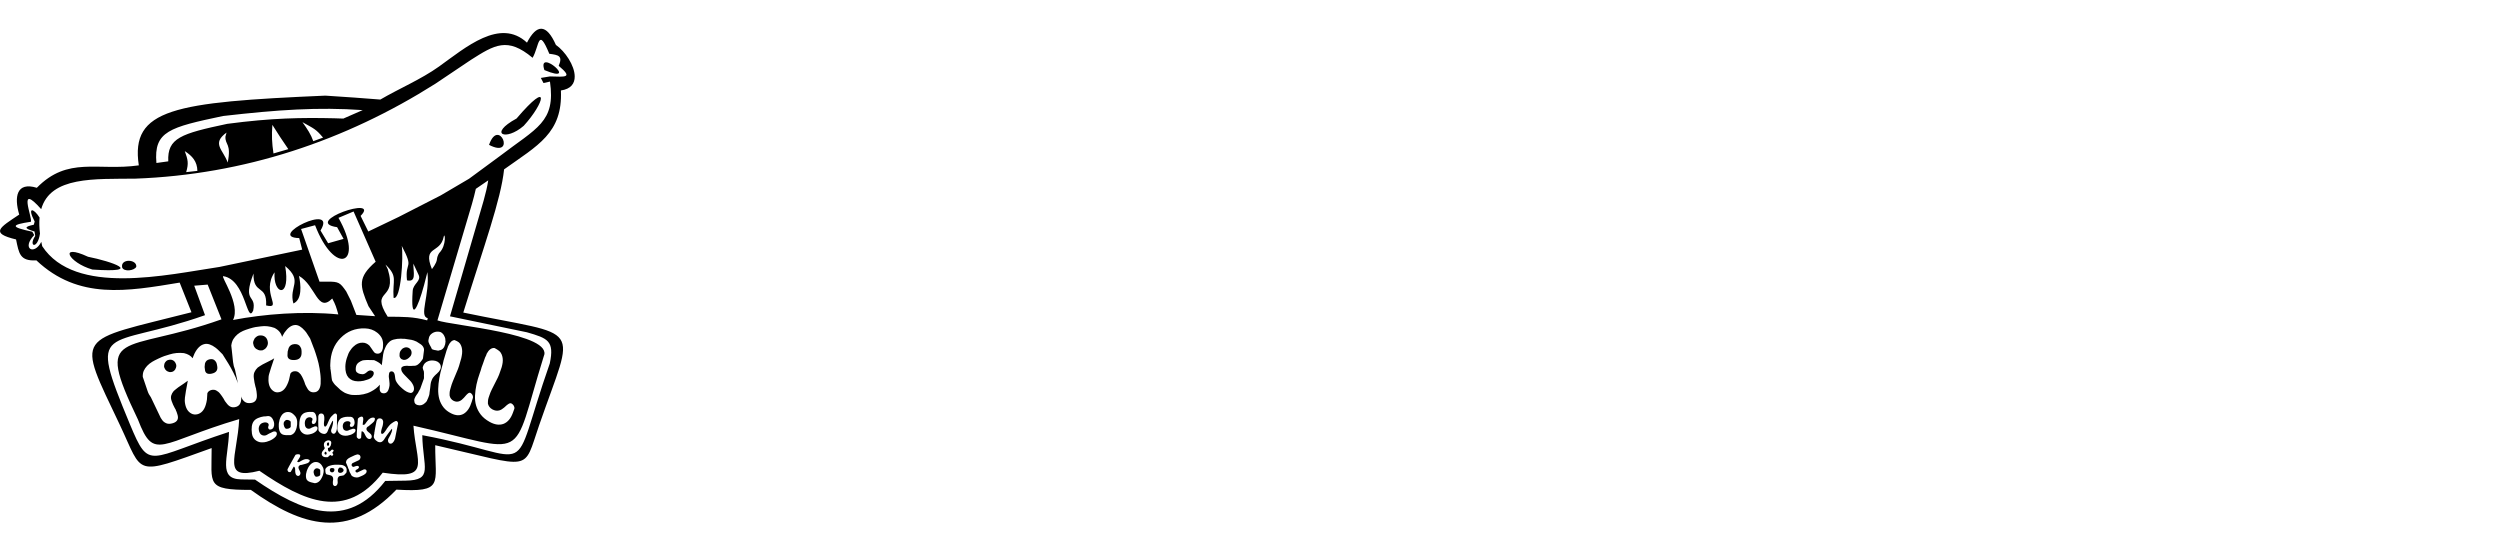 <svg width="174" height="38" viewBox="0 0 174 38" fill="none" xmlns="http://www.w3.org/2000/svg">
<path fill-rule="evenodd" clip-rule="evenodd" d="M6.126 17.87C4.044 16.902 4.75 18.275 6.433 18.761C10.129 19.009 7.74 18.191 6.126 17.87ZM8.501 18.614C8.369 17.982 9.535 18.03 9.486 18.565C9.364 18.841 8.624 18.939 8.501 18.614ZM2.755 15.142C2.329 14.467 1.868 14.38 2.413 15.418L2.353 15.641C1.683 15.784 1.658 15.893 2.402 16.113L2.451 16.424C1.948 17.175 2.619 17.384 2.783 16.259C2.731 15.84 2.724 15.47 2.755 15.142ZM38.885 4.582C39.906 5.437 39.357 5.347 38.278 5.319L37.642 5.423L37.827 5.78L38.278 5.678C38.686 8.501 37.355 8.899 34.791 10.862L32.65 12.438L30.673 13.601L27.739 15.103L25.632 16.113L25.098 15.026C26.547 13.559 20.986 15.456 23.463 15.812L23.913 16.626L22.838 16.93L22.307 16.043C23.536 14.031 18.496 16.518 20.826 16.57L21.032 17.374L15.275 18.579C11.61 19.124 5.225 20.622 2.937 17.133C2.912 17.028 2.891 16.93 2.874 16.832C2.399 17.793 1.466 17.325 2.381 16.361L2.249 16.127C0.698 15.802 0.75 15.645 2.151 15.435C2.263 15.131 1.19 12.665 2.867 14.558C3.52 12.256 6.594 12.469 9.413 12.434C16.983 12.158 24.029 9.8 30.306 5.825L32.762 4.176C34.428 3.118 35.315 2.555 37.069 4.023C37.548 3.191 37.439 1.832 38.232 3.743C38.882 3.827 39.182 3.89 38.885 4.582ZM33.96 27.972L33.971 27.825C33.984 27.749 34.012 27.651 34.058 27.529L34.135 27.315L34.229 27.109L34.645 26.285L34.736 26.075L34.819 25.841L34.889 25.639L34.917 25.558L34.956 25.398C35.008 25.174 35.008 24.968 34.956 24.783C34.935 24.695 34.893 24.608 34.833 24.521C34.805 24.486 34.77 24.447 34.729 24.416C34.687 24.378 34.641 24.35 34.596 24.322L34.557 24.301L34.505 24.269L34.414 24.22C34.205 24.206 34.026 24.336 33.876 24.615L33.838 24.727L33.761 24.888L33.607 25.328L33.523 25.555L33.453 25.796L33.394 25.963C33.195 26.512 33.087 27.029 33.062 27.518C33.048 27.773 33.073 28.014 33.139 28.234C33.206 28.458 33.314 28.667 33.464 28.859C33.614 29.052 33.82 29.219 34.075 29.362C34.432 29.562 34.749 29.603 35.029 29.506C35.329 29.394 35.553 29.132 35.7 28.723L35.801 28.444C35.812 28.363 35.794 28.294 35.752 28.227C35.71 28.164 35.661 28.115 35.602 28.084C35.535 28.045 35.452 28.066 35.35 28.143L35.277 28.196L35.088 28.367C34.97 28.468 34.858 28.538 34.742 28.566C34.592 28.608 34.435 28.58 34.275 28.496C34.103 28.402 34.002 28.269 33.96 28.098V27.972ZM18.702 29.558C18.702 29.572 18.702 29.586 18.698 29.593C18.698 29.6 18.698 29.61 18.698 29.61L18.684 29.656L18.667 29.705C18.663 29.726 18.663 29.743 18.663 29.757C18.667 29.778 18.67 29.799 18.677 29.817C18.684 29.831 18.698 29.852 18.712 29.866C18.74 29.897 18.775 29.904 18.82 29.897C18.925 29.883 18.998 29.831 19.041 29.736C19.079 29.652 19.093 29.561 19.079 29.457C19.072 29.401 19.058 29.341 19.037 29.289C18.957 29.069 18.831 28.957 18.653 28.957L18.482 28.978L18.44 28.982C18.422 28.982 18.405 28.982 18.391 28.982C18.377 28.982 18.363 28.985 18.349 28.985C18.223 29.003 18.097 29.038 17.965 29.093C17.832 29.149 17.731 29.223 17.664 29.314C17.524 29.499 17.483 29.785 17.535 30.183C17.542 30.239 17.556 30.292 17.573 30.337C17.626 30.48 17.713 30.592 17.832 30.669C17.912 30.721 17.996 30.756 18.09 30.777C18.181 30.791 18.282 30.795 18.394 30.781C18.443 30.777 18.499 30.763 18.555 30.749C18.614 30.732 18.674 30.707 18.74 30.683L18.789 30.665L18.838 30.641L18.887 30.616L18.943 30.585C19.044 30.529 19.124 30.463 19.187 30.389C19.25 30.312 19.278 30.236 19.267 30.159C19.253 30.058 19.184 30.016 19.061 30.03L19.027 30.037L19.002 30.054H18.985L18.936 30.078L18.855 30.12L18.775 30.155L18.723 30.183L18.681 30.204L18.653 30.218L18.59 30.26L18.52 30.292L18.482 30.302C18.475 30.306 18.464 30.309 18.447 30.312C18.335 30.327 18.233 30.299 18.146 30.225C18.076 30.145 18.031 30.047 18.014 29.925C18.006 29.886 18.006 29.855 18.006 29.823C18.006 29.792 18.014 29.757 18.02 29.729C18.052 29.603 18.118 29.513 18.22 29.457C18.255 29.443 18.282 29.429 18.31 29.422C18.338 29.415 18.37 29.404 18.408 29.401L18.454 29.397L18.496 29.401C18.583 29.408 18.646 29.443 18.681 29.495C18.691 29.516 18.702 29.537 18.702 29.558ZM15.491 24.66L15.883 25.286L15.9 25.314L16.075 25.614L16.242 25.932C16.351 26.138 16.448 26.362 16.536 26.61C16.546 26.641 16.557 26.669 16.564 26.697L16.358 25.736C16.288 25.569 16.242 25.387 16.221 25.198L16.131 24.353L16.11 24.175L16.096 24.056C16.117 23.885 16.166 23.731 16.239 23.606C16.396 23.354 16.623 23.162 16.913 23.033C17.014 22.987 17.161 22.935 17.353 22.875C17.542 22.82 17.685 22.778 17.779 22.764L18.15 22.715C18.461 22.669 18.779 22.708 19.1 22.82C19.39 22.966 19.564 23.176 19.634 23.448C19.655 23.41 19.676 23.372 19.694 23.33C19.736 23.249 19.774 23.186 19.805 23.141C20.04 22.806 20.284 22.631 20.543 22.62C20.756 22.61 20.979 22.746 21.217 23.019C21.252 23.061 21.287 23.099 21.314 23.137C21.343 23.179 21.37 23.221 21.395 23.263L21.584 23.56L21.846 24.245L21.86 24.273L21.971 24.598L22.076 24.936C22.146 25.157 22.198 25.394 22.244 25.656C22.275 25.848 22.293 25.974 22.296 26.033C22.303 26.086 22.307 26.128 22.31 26.177C22.314 26.222 22.314 26.267 22.317 26.306L22.321 26.344L22.317 26.718C22.314 26.749 22.31 26.781 22.303 26.812C22.3 26.844 22.296 26.861 22.296 26.868C22.251 27.064 22.167 27.193 22.052 27.253C22.02 27.273 21.985 27.284 21.954 27.291C21.919 27.301 21.88 27.305 21.835 27.305C21.622 27.315 21.454 27.193 21.332 26.931L21.248 26.767L21.182 26.571L21.105 26.386L21.025 26.219C20.965 26.096 20.895 26.005 20.819 25.946C20.738 25.866 20.637 25.834 20.511 25.838C20.378 25.845 20.277 25.897 20.211 26.005L20.116 26.435C20.099 26.502 20.078 26.561 20.057 26.613C20.036 26.669 20.015 26.715 19.991 26.764C19.833 27.113 19.613 27.294 19.334 27.305C19.24 27.312 19.149 27.291 19.065 27.242C18.824 27.095 18.695 26.837 18.684 26.463C18.681 26.292 18.695 26.142 18.737 26.012L18.873 25.572L19.086 24.933C19.079 24.94 19.072 24.944 19.065 24.951C18.992 25.003 18.862 25.073 18.677 25.163L18.282 25.363L18.094 25.478L17.937 25.583C17.839 25.674 17.765 25.778 17.713 25.894C17.685 25.956 17.664 26.023 17.661 26.093C17.654 26.163 17.657 26.239 17.668 26.323L17.713 26.62L17.776 26.9L17.821 27.057C17.821 27.057 17.825 27.067 17.825 27.081C17.825 27.092 17.828 27.099 17.828 27.113L17.835 27.155C17.835 27.162 17.842 27.183 17.849 27.211L17.874 27.434C17.912 27.801 17.779 28.007 17.465 28.049C17.283 28.073 17.14 28.045 17.039 27.969C16.92 27.881 16.836 27.762 16.787 27.612L16.777 27.588L16.787 27.658C16.787 27.693 16.787 27.724 16.787 27.752C16.787 27.784 16.787 27.805 16.787 27.808C16.773 28.011 16.703 28.157 16.588 28.241C16.557 28.262 16.525 28.283 16.487 28.3C16.452 28.314 16.41 28.325 16.365 28.335C16.138 28.388 15.942 28.3 15.771 28.066L15.655 27.916L15.554 27.735L15.443 27.567L15.331 27.417C15.247 27.305 15.156 27.232 15.065 27.186C14.967 27.127 14.852 27.113 14.723 27.141C14.583 27.176 14.485 27.249 14.433 27.364L14.402 27.818C14.391 27.888 14.38 27.948 14.367 28.004C14.353 28.059 14.339 28.112 14.325 28.164C14.216 28.545 14.01 28.772 13.713 28.838C13.616 28.859 13.514 28.856 13.423 28.828C13.14 28.73 12.962 28.496 12.889 28.133C12.854 27.962 12.851 27.808 12.871 27.672L12.941 27.207L13.071 26.498C13.001 26.55 12.906 26.62 12.784 26.704L12.414 26.952L12.236 27.092L12.092 27.214C12.009 27.312 11.949 27.417 11.918 27.525C11.9 27.588 11.893 27.647 11.9 27.714C11.907 27.773 11.921 27.839 11.946 27.913L12.044 28.161L12.159 28.391L12.232 28.517C12.232 28.521 12.236 28.531 12.239 28.541C12.243 28.549 12.246 28.555 12.246 28.57L12.26 28.604C12.264 28.608 12.274 28.622 12.285 28.65L12.347 28.838C12.452 29.149 12.347 29.355 12.037 29.453C11.851 29.509 11.705 29.513 11.586 29.464C11.45 29.411 11.341 29.324 11.268 29.205L11.184 29.079L10.503 27.654C10.402 27.518 10.321 27.368 10.269 27.207L10.024 26.484L9.972 26.33L9.937 26.233C9.93 26.079 9.951 25.936 10.004 25.81C10.122 25.558 10.318 25.349 10.594 25.181C10.688 25.125 10.831 25.048 11.017 24.961C11.202 24.877 11.341 24.814 11.436 24.783L11.806 24.668C12.117 24.57 12.449 24.538 12.802 24.577C13.078 24.64 13.28 24.758 13.406 24.933C13.42 24.895 13.434 24.86 13.448 24.821C13.483 24.734 13.511 24.664 13.535 24.612C13.727 24.227 13.958 24.007 14.23 23.948C14.454 23.892 14.716 23.983 15.013 24.206C15.058 24.238 15.1 24.273 15.135 24.308C15.17 24.336 15.205 24.374 15.24 24.409L15.491 24.66ZM24.203 32.489L24.224 32.552L24.245 32.608L24.259 32.636L24.27 32.657L24.294 32.709C24.294 32.726 24.294 32.737 24.298 32.737C24.298 32.744 24.301 32.754 24.305 32.768L24.329 32.838L24.361 32.901L24.392 32.953L24.427 33.02L24.445 33.062L24.459 33.086C24.493 33.121 24.525 33.149 24.56 33.166C24.623 33.205 24.706 33.226 24.804 33.233C24.829 33.233 24.85 33.233 24.867 33.23L24.937 33.219L24.986 33.205L25.059 33.173L25.133 33.142L25.182 33.121L25.272 33.079L25.339 33.041C25.367 33.027 25.398 32.999 25.437 32.967C25.52 32.887 25.538 32.803 25.496 32.719C25.482 32.691 25.451 32.678 25.395 32.667C25.349 32.667 25.318 32.67 25.3 32.681L24.867 32.887C24.85 32.891 24.829 32.891 24.801 32.873L24.769 32.849L24.748 32.824C24.724 32.779 24.738 32.74 24.79 32.702C24.797 32.695 24.804 32.688 24.818 32.684C24.829 32.678 24.832 32.67 24.843 32.67C24.85 32.667 24.857 32.66 24.864 32.66L24.902 32.636L24.933 32.608C24.983 32.569 24.993 32.524 24.972 32.478L24.968 32.468L24.954 32.454L24.941 32.44C24.892 32.416 24.836 32.416 24.769 32.44L24.686 32.468L24.63 32.489C24.616 32.492 24.605 32.492 24.602 32.492C24.595 32.492 24.588 32.492 24.574 32.492C24.556 32.485 24.539 32.478 24.525 32.468C24.511 32.457 24.5 32.444 24.49 32.426L24.476 32.398L24.472 32.37C24.472 32.356 24.472 32.346 24.472 32.342L24.476 32.318C24.49 32.276 24.514 32.244 24.546 32.23L24.958 32.038C24.976 32.028 24.997 32.014 25.014 32C25.042 31.968 25.063 31.937 25.073 31.905C25.094 31.857 25.098 31.808 25.084 31.766L25.066 31.724L25.045 31.692C25.038 31.685 25.031 31.678 25.021 31.668C25.01 31.664 24.997 31.654 24.983 31.651C24.944 31.63 24.909 31.626 24.874 31.626L24.776 31.654L24.689 31.685L24.375 31.832C24.329 31.853 24.291 31.874 24.259 31.898C24.228 31.919 24.2 31.94 24.176 31.968C24.116 32.028 24.085 32.098 24.078 32.174C24.074 32.181 24.078 32.188 24.085 32.202L24.092 32.23L24.12 32.286L24.203 32.489ZM24.399 29.446C24.399 29.457 24.396 29.464 24.392 29.474C24.389 29.478 24.389 29.485 24.389 29.488L24.375 29.52L24.357 29.555C24.35 29.572 24.35 29.586 24.35 29.593C24.35 29.61 24.35 29.628 24.357 29.642C24.361 29.656 24.368 29.67 24.375 29.68C24.392 29.701 24.417 29.712 24.451 29.712C24.528 29.712 24.588 29.684 24.626 29.614C24.665 29.558 24.682 29.488 24.682 29.418C24.682 29.376 24.678 29.331 24.668 29.286C24.633 29.118 24.549 29.027 24.417 29.01H24.291H24.259C24.245 29.006 24.235 29.006 24.224 29.006C24.217 29.006 24.203 29.006 24.193 29.006C24.102 29.006 24.001 29.02 23.9 29.048C23.795 29.076 23.714 29.118 23.655 29.184C23.536 29.306 23.477 29.513 23.477 29.806C23.477 29.848 23.48 29.886 23.487 29.925C23.512 30.033 23.564 30.124 23.645 30.194C23.697 30.239 23.756 30.271 23.823 30.295C23.889 30.316 23.962 30.327 24.046 30.327C24.085 30.327 24.123 30.323 24.169 30.32C24.214 30.309 24.259 30.302 24.308 30.288L24.347 30.278L24.385 30.267L24.424 30.253L24.469 30.236C24.546 30.201 24.612 30.159 24.665 30.113C24.717 30.061 24.745 30.009 24.745 29.953C24.745 29.879 24.7 29.841 24.609 29.841H24.581L24.567 29.845H24.553L24.514 29.855L24.451 29.879L24.385 29.897L24.347 29.914L24.315 29.925L24.294 29.939L24.242 29.96L24.186 29.977L24.158 29.981C24.155 29.981 24.144 29.984 24.134 29.984C24.05 29.984 23.98 29.953 23.921 29.897C23.879 29.834 23.854 29.757 23.854 29.663C23.854 29.635 23.854 29.607 23.861 29.59C23.865 29.565 23.872 29.541 23.879 29.52C23.913 29.429 23.973 29.369 24.057 29.341C24.081 29.328 24.106 29.324 24.127 29.32C24.148 29.317 24.172 29.317 24.2 29.317H24.235L24.266 29.324C24.329 29.338 24.371 29.366 24.392 29.411C24.396 29.418 24.399 29.432 24.399 29.446ZM22.583 31.811L22.607 31.818H22.639L22.708 31.822H22.785L22.81 31.818L22.824 31.811L22.974 31.671H22.981H22.991C23.002 31.671 23.012 31.671 23.016 31.678L23.058 31.713C23.061 31.717 23.075 31.72 23.089 31.72C23.155 31.72 23.191 31.689 23.191 31.63C23.191 31.616 23.187 31.605 23.183 31.598L23.145 31.542C23.142 31.539 23.138 31.535 23.138 31.525V31.504V31.49V31.486L23.218 31.392V31.381L23.222 31.368C23.222 31.36 23.222 31.354 23.218 31.35C23.218 31.343 23.215 31.34 23.211 31.336L23.191 31.312L23.176 31.305L23.163 31.301C23.159 31.298 23.145 31.294 23.128 31.294H23.103C23.093 31.298 23.086 31.301 23.079 31.308L22.953 31.43H22.942H22.936C22.887 31.43 22.855 31.406 22.841 31.354L22.834 31.319L22.827 31.287L22.82 31.242V31.221C22.82 31.189 22.838 31.168 22.876 31.165L22.907 31.154L22.932 31.148C22.942 31.14 22.949 31.133 22.953 31.123L22.956 31.113L22.96 31.105L22.97 31.088L22.991 31.057L23.016 31.018C23.023 31.004 23.026 30.99 23.026 30.983L23.033 30.948L23.047 30.896L23.054 30.851V30.826V30.784C23.054 30.767 23.047 30.756 23.044 30.749L23.026 30.718C23.019 30.707 23.012 30.7 23.005 30.693C22.963 30.662 22.918 30.648 22.866 30.648C22.827 30.648 22.785 30.655 22.743 30.672C22.614 30.725 22.544 30.816 22.544 30.938V30.983L22.548 31.025L22.572 31.119C22.586 31.13 22.59 31.133 22.59 31.14L22.597 31.154V31.175V31.196V31.21L22.59 31.228L22.576 31.245L22.513 31.329C22.429 31.413 22.39 31.504 22.39 31.595C22.398 31.706 22.457 31.783 22.583 31.811ZM22.544 29.516L22.548 29.418L22.558 29.324C22.558 29.314 22.562 29.306 22.562 29.296C22.565 29.282 22.565 29.271 22.565 29.265C22.569 29.254 22.569 29.247 22.569 29.24V29.226L22.572 29.188V29.128V29.066C22.572 29.058 22.569 29.044 22.569 29.031C22.569 29.017 22.569 29.01 22.565 29.003C22.565 28.971 22.555 28.933 22.537 28.891C22.502 28.814 22.439 28.779 22.352 28.779C22.293 28.779 22.247 28.797 22.212 28.835L22.195 28.863L22.174 28.901C22.17 28.912 22.163 28.926 22.163 28.936L22.153 28.982L22.149 29.404L22.153 29.474V29.516V29.561V29.596L22.156 29.638L22.153 29.677L22.163 29.722V29.883C22.163 29.893 22.163 29.904 22.163 29.914C22.163 29.921 22.167 29.928 22.167 29.932C22.167 29.96 22.181 29.991 22.216 30.03C22.247 30.068 22.279 30.096 22.317 30.12C22.363 30.152 22.404 30.169 22.443 30.18C22.488 30.194 22.523 30.204 22.555 30.204C22.607 30.204 22.652 30.194 22.687 30.166C22.729 30.138 22.761 30.103 22.778 30.068L22.806 30.009L22.834 29.942L22.859 29.876L22.963 29.642L23.023 29.52L23.082 29.404L23.128 29.32L23.135 29.306L23.145 29.296L23.148 29.293L23.156 29.289H23.163H23.169L23.176 29.317L23.183 29.348V29.366C23.183 29.443 23.169 29.534 23.135 29.649L23.121 29.701L23.093 29.792L23.051 29.918L23.047 29.932V29.946V29.967V30.002V30.016L23.061 30.058L23.075 30.093L23.093 30.124C23.11 30.141 23.128 30.159 23.148 30.169C23.166 30.18 23.194 30.19 23.225 30.19C23.295 30.19 23.355 30.134 23.404 30.023C23.407 30.019 23.411 30.012 23.411 29.998L23.421 29.97L23.431 29.928L23.449 29.841L23.456 28.905C23.456 28.88 23.445 28.852 23.418 28.821C23.393 28.79 23.365 28.776 23.337 28.776L23.327 28.782H23.32L23.288 28.793L23.26 28.807C23.239 28.821 23.218 28.835 23.204 28.849C23.194 28.863 23.18 28.873 23.163 28.891L23.075 28.975C23.026 29.02 22.981 29.086 22.932 29.181L22.915 29.212L22.855 29.345L22.824 29.415L22.799 29.474L22.785 29.509L22.764 29.551L22.736 29.6L22.705 29.645C22.674 29.677 22.649 29.694 22.631 29.694C22.614 29.694 22.6 29.687 22.59 29.673C22.583 29.666 22.576 29.656 22.569 29.645C22.565 29.642 22.562 29.631 22.558 29.624L22.551 29.565L22.544 29.516ZM21.308 33.278C21.322 33.345 21.349 33.394 21.388 33.432C21.426 33.474 21.479 33.509 21.538 33.53C21.573 33.544 21.608 33.554 21.646 33.568C21.688 33.582 21.73 33.593 21.776 33.6L21.912 33.631C22.017 33.624 22.111 33.589 22.195 33.519C22.237 33.484 22.272 33.446 22.303 33.401C22.314 33.387 22.321 33.376 22.328 33.369C22.335 33.359 22.342 33.345 22.349 33.331L22.39 33.261C22.408 33.233 22.419 33.205 22.422 33.194L22.453 33.125L22.481 33.051L22.495 32.985L22.513 32.915C22.516 32.891 22.523 32.873 22.523 32.849C22.534 32.768 22.53 32.695 22.513 32.629C22.509 32.608 22.502 32.587 22.495 32.569C22.488 32.555 22.481 32.541 22.474 32.527L22.436 32.457C22.422 32.429 22.404 32.405 22.387 32.377C22.342 32.311 22.296 32.269 22.261 32.248C22.251 32.237 22.237 32.227 22.219 32.22C22.209 32.213 22.198 32.209 22.184 32.199C22.153 32.185 22.125 32.174 22.094 32.167C21.961 32.139 21.839 32.16 21.727 32.234C21.678 32.262 21.633 32.304 21.587 32.353C21.545 32.401 21.503 32.457 21.465 32.524C21.451 32.545 21.44 32.566 21.437 32.576C21.433 32.587 21.426 32.594 21.423 32.608L21.381 32.699C21.367 32.726 21.357 32.758 21.349 32.786L21.339 32.828L21.329 32.87L21.322 32.905L21.314 32.925L21.308 32.953L21.301 33.006L21.294 33.037C21.29 33.145 21.294 33.222 21.308 33.278ZM21.751 29.198C21.751 29.209 21.748 29.223 21.744 29.226C21.744 29.237 21.741 29.24 21.741 29.244L21.727 29.282L21.709 29.32C21.702 29.341 21.702 29.359 21.702 29.369C21.702 29.387 21.706 29.404 21.709 29.422C21.713 29.439 21.716 29.457 21.727 29.471C21.744 29.499 21.769 29.513 21.804 29.513C21.88 29.513 21.94 29.471 21.978 29.397C22.017 29.328 22.031 29.251 22.031 29.156C22.031 29.107 22.027 29.058 22.017 29.003C21.982 28.803 21.898 28.692 21.769 28.671H21.643H21.611C21.598 28.671 21.587 28.667 21.577 28.667C21.566 28.667 21.556 28.667 21.545 28.667C21.451 28.667 21.357 28.685 21.252 28.716C21.147 28.751 21.067 28.807 21.007 28.877C20.888 29.024 20.829 29.271 20.829 29.624C20.829 29.673 20.832 29.722 20.84 29.764C20.864 29.897 20.916 30.002 20.997 30.085C21.049 30.138 21.112 30.18 21.175 30.208C21.241 30.236 21.314 30.25 21.398 30.25C21.437 30.25 21.475 30.246 21.521 30.236C21.566 30.229 21.611 30.215 21.66 30.201L21.702 30.19L21.741 30.176L21.779 30.159L21.821 30.141C21.901 30.099 21.964 30.054 22.02 29.995C22.076 29.935 22.101 29.872 22.101 29.806C22.101 29.715 22.055 29.673 21.964 29.673H21.936L21.922 29.677H21.908L21.87 29.691L21.811 29.719L21.744 29.743L21.706 29.761L21.674 29.775L21.653 29.789L21.601 29.817L21.545 29.834L21.517 29.841C21.514 29.841 21.503 29.841 21.489 29.841C21.405 29.841 21.335 29.806 21.28 29.733C21.234 29.663 21.213 29.569 21.213 29.457C21.213 29.425 21.213 29.394 21.22 29.366C21.224 29.338 21.227 29.314 21.238 29.286C21.273 29.177 21.332 29.107 21.416 29.069C21.44 29.058 21.465 29.052 21.486 29.048C21.507 29.041 21.531 29.041 21.559 29.041H21.594L21.625 29.052C21.688 29.069 21.73 29.101 21.751 29.153C21.748 29.16 21.751 29.181 21.751 29.198ZM20.071 30.285H20.225C20.337 30.253 20.427 30.194 20.501 30.096C20.536 30.047 20.564 29.998 20.584 29.942C20.595 29.925 20.599 29.911 20.602 29.9C20.609 29.89 20.613 29.876 20.616 29.858L20.644 29.768C20.654 29.733 20.658 29.705 20.658 29.691L20.672 29.603L20.682 29.516V29.443V29.362C20.682 29.341 20.679 29.317 20.679 29.293C20.668 29.205 20.644 29.125 20.609 29.058C20.599 29.038 20.584 29.017 20.574 29.003C20.567 28.989 20.553 28.975 20.543 28.961L20.48 28.891C20.459 28.863 20.434 28.842 20.406 28.821C20.34 28.762 20.284 28.727 20.239 28.713C20.225 28.702 20.207 28.699 20.186 28.692C20.176 28.688 20.162 28.685 20.144 28.685C20.106 28.674 20.075 28.674 20.04 28.674C19.893 28.674 19.767 28.727 19.662 28.831C19.62 28.88 19.578 28.936 19.547 28.996C19.512 29.058 19.484 29.132 19.46 29.209C19.453 29.24 19.446 29.258 19.446 29.271C19.442 29.286 19.439 29.299 19.439 29.314L19.414 29.425C19.407 29.457 19.404 29.492 19.404 29.527V29.576V29.621V29.659V29.687V29.715L19.411 29.771V29.809C19.432 29.918 19.453 30.002 19.484 30.061C19.516 30.12 19.558 30.173 19.61 30.208C19.662 30.243 19.725 30.267 19.799 30.274C19.837 30.285 19.879 30.285 19.924 30.288C19.97 30.281 20.019 30.285 20.071 30.285ZM20.773 32.534L20.78 32.59L20.808 32.667L20.826 32.695L20.832 32.712L20.843 32.73L20.888 32.831C20.92 32.904 20.916 32.974 20.885 33.037C20.86 33.079 20.832 33.104 20.798 33.118C20.759 33.132 20.721 33.128 20.679 33.107C20.658 33.097 20.64 33.086 20.63 33.072C20.616 33.058 20.605 33.044 20.595 33.027L20.574 32.971L20.56 32.911L20.549 32.849L20.546 32.786L20.543 32.66C20.543 32.618 20.532 32.583 20.518 32.552C20.511 32.524 20.49 32.496 20.462 32.482H20.445C20.441 32.482 20.434 32.482 20.431 32.496L20.242 32.831C20.239 32.842 20.228 32.849 20.211 32.856L20.165 32.859L20.123 32.856L20.075 32.842L20.071 32.838L20.05 32.81C20.026 32.775 20.008 32.744 20.008 32.709C20.008 32.705 20.008 32.695 20.008 32.688C20.008 32.681 20.008 32.67 20.012 32.663L20.036 32.611L20.071 32.548L20.109 32.471L20.549 31.685C20.57 31.647 20.616 31.626 20.689 31.616C20.7 31.616 20.717 31.612 20.738 31.616C20.749 31.616 20.763 31.616 20.777 31.616C20.791 31.616 20.805 31.616 20.815 31.619C20.826 31.623 20.836 31.63 20.843 31.63C20.892 31.657 20.906 31.699 20.892 31.752L20.878 31.797L20.85 31.853L20.801 31.933L20.731 32.042L20.686 32.122V32.133L20.7 32.143L20.71 32.147L20.752 32.164C20.763 32.167 20.77 32.167 20.78 32.167L20.808 32.157L20.843 32.147L20.941 32.087L21.046 32.031C21.081 32.014 21.119 31.996 21.157 31.982C21.196 31.968 21.234 31.961 21.273 31.954C21.36 31.94 21.433 31.954 21.503 31.993C21.559 32.021 21.573 32.059 21.545 32.105C21.503 32.181 21.437 32.23 21.346 32.255L21.276 32.279L21.171 32.307L20.993 32.356C20.899 32.356 20.836 32.388 20.801 32.447C20.777 32.464 20.77 32.499 20.773 32.534ZM23.491 33.401L23.498 33.456L23.501 33.512L23.505 33.544V33.586C23.505 33.614 23.501 33.638 23.491 33.67C23.456 33.778 23.396 33.83 23.313 33.83C23.281 33.83 23.257 33.823 23.236 33.802C23.215 33.785 23.201 33.767 23.187 33.746L23.173 33.694L23.169 33.659L23.166 33.579V33.551C23.166 33.537 23.169 33.526 23.169 33.519L23.176 33.464C23.183 33.401 23.191 33.362 23.191 33.345C23.191 33.264 23.169 33.201 23.128 33.16C23.103 33.132 23.072 33.111 23.037 33.097L23.009 33.086L22.977 33.079C22.967 33.079 22.963 33.079 22.956 33.076C22.949 33.072 22.942 33.069 22.939 33.065L22.831 33.041C22.785 33.03 22.747 33.02 22.719 33.009C22.698 32.995 22.68 32.967 22.666 32.919L22.656 32.873L22.649 32.828L22.645 32.786L22.642 32.684L22.645 32.667V32.653C22.663 32.611 22.687 32.576 22.719 32.548L22.771 32.503L22.827 32.464C22.848 32.454 22.866 32.447 22.887 32.436C22.907 32.429 22.928 32.419 22.956 32.412C23.012 32.391 23.061 32.377 23.096 32.374L23.173 32.36L23.239 32.353L23.302 32.346H23.365H23.536C23.564 32.346 23.603 32.346 23.641 32.349C23.68 32.353 23.725 32.356 23.777 32.36C23.833 32.367 23.889 32.384 23.945 32.416C24.032 32.457 24.092 32.524 24.116 32.615C24.123 32.632 24.123 32.65 24.127 32.67C24.13 32.691 24.13 32.712 24.13 32.733C24.13 32.768 24.127 32.81 24.12 32.856C24.116 32.88 24.102 32.911 24.071 32.94L24.036 32.971L23.997 33.009L23.962 33.058C23.948 33.072 23.934 33.076 23.917 33.083L23.865 33.097L23.816 33.107L23.721 33.121L23.672 33.128C23.662 33.132 23.655 33.132 23.651 33.132C23.648 33.132 23.645 33.135 23.634 33.139C23.585 33.153 23.55 33.191 23.522 33.25L23.505 33.306L23.498 33.373V33.401H23.491ZM25.506 29.837C25.513 29.764 25.562 29.705 25.657 29.663L25.81 29.534L25.905 29.457L25.964 29.401C26.044 29.338 26.086 29.258 26.093 29.163C26.097 29.104 26.065 29.069 25.999 29.066C25.908 29.058 25.828 29.079 25.747 29.132C25.713 29.153 25.678 29.177 25.646 29.209C25.615 29.24 25.587 29.275 25.562 29.306L25.482 29.411L25.412 29.509L25.384 29.537L25.356 29.558C25.349 29.561 25.339 29.565 25.328 29.565L25.279 29.569H25.265L25.248 29.565L25.244 29.551L25.252 29.453L25.269 29.317L25.283 29.216V29.149L25.276 29.097C25.265 29.031 25.23 28.999 25.171 28.996C25.161 28.996 25.147 28.996 25.136 28.999C25.122 28.999 25.108 29.003 25.094 29.01C25.08 29.017 25.066 29.017 25.059 29.027C25.038 29.034 25.021 29.044 25.01 29.048C24.944 29.09 24.909 29.132 24.906 29.181L24.832 30.155V30.25L24.829 30.327V30.389C24.829 30.4 24.832 30.41 24.832 30.417C24.836 30.428 24.839 30.438 24.843 30.442C24.86 30.473 24.892 30.501 24.93 30.526L24.965 30.547H24.968L25.024 30.54L25.07 30.526L25.112 30.498C25.126 30.487 25.133 30.477 25.133 30.466L25.164 30.044C25.164 30.03 25.168 30.023 25.175 30.023L25.192 30.019C25.227 30.023 25.258 30.037 25.283 30.065C25.314 30.089 25.339 30.12 25.356 30.159L25.419 30.285L25.451 30.348L25.489 30.41L25.531 30.463L25.58 30.508C25.601 30.522 25.615 30.536 25.636 30.54C25.653 30.547 25.678 30.55 25.698 30.554C25.751 30.557 25.793 30.547 25.824 30.512C25.852 30.484 25.87 30.449 25.873 30.396C25.877 30.32 25.849 30.25 25.782 30.19L25.692 30.11L25.671 30.096L25.653 30.082L25.625 30.058L25.559 29.991L25.527 29.946C25.51 29.911 25.503 29.876 25.506 29.837ZM27.291 29.925V29.89L27.285 29.855L27.281 29.848H27.27L27.264 29.855L27.26 29.858L27.25 29.869L27.239 29.886L27.169 29.974L27.078 30.093L26.981 30.222L26.813 30.463L26.767 30.536L26.719 30.61L26.673 30.665C26.642 30.704 26.6 30.732 26.551 30.76C26.506 30.781 26.45 30.788 26.39 30.774C26.359 30.77 26.317 30.756 26.271 30.732C26.23 30.707 26.188 30.676 26.142 30.634C26.107 30.599 26.076 30.561 26.051 30.515C26.023 30.463 26.009 30.421 26.017 30.389C26.017 30.386 26.017 30.382 26.017 30.372C26.017 30.358 26.017 30.348 26.02 30.337L26.055 30.155V30.099L26.069 30.054L26.072 30.009L26.079 29.97L26.09 29.914L26.097 29.872L26.111 29.789L26.205 29.314L26.223 29.265C26.226 29.251 26.236 29.237 26.244 29.223L26.275 29.184L26.299 29.156C26.345 29.121 26.401 29.107 26.471 29.121C26.568 29.135 26.628 29.191 26.656 29.286C26.67 29.334 26.673 29.376 26.666 29.415C26.666 29.425 26.666 29.436 26.663 29.45C26.663 29.464 26.659 29.478 26.659 29.488L26.649 29.555L26.635 29.624L26.621 29.67V29.68C26.617 29.691 26.614 29.705 26.61 29.708C26.61 29.719 26.607 29.733 26.6 29.743C26.596 29.754 26.593 29.761 26.589 29.771L26.558 29.876L26.534 29.988L26.526 30.04L26.523 30.107C26.526 30.117 26.526 30.127 26.53 30.131C26.534 30.145 26.54 30.159 26.544 30.173C26.551 30.187 26.568 30.201 26.586 30.201C26.61 30.204 26.638 30.19 26.684 30.159L26.729 30.117L26.767 30.065L26.806 30.019L26.83 29.981L26.872 29.925L26.921 29.841L27.019 29.708L27.047 29.673C27.117 29.579 27.187 29.513 27.25 29.471L27.368 29.39C27.389 29.376 27.41 29.362 27.424 29.359C27.442 29.348 27.466 29.334 27.498 29.32L27.536 29.306L27.571 29.303H27.578L27.592 29.299C27.623 29.306 27.651 29.328 27.676 29.369C27.7 29.408 27.707 29.446 27.704 29.474L27.494 30.529L27.456 30.627L27.435 30.672L27.417 30.704C27.41 30.714 27.407 30.721 27.403 30.725C27.326 30.843 27.246 30.892 27.166 30.878C27.131 30.875 27.103 30.861 27.082 30.843C27.064 30.823 27.044 30.805 27.029 30.777L27.015 30.739L27.009 30.7L27.002 30.651L27.005 30.631L27.012 30.596L27.015 30.575L27.019 30.557L27.026 30.543L27.099 30.41L27.152 30.312L27.18 30.257C27.239 30.134 27.274 30.033 27.291 29.949V29.925ZM26.25 23.151C26.013 22.963 25.727 22.865 25.398 22.855C24.724 22.837 24.158 23.061 23.701 23.529C23.243 23.99 23.005 24.594 22.988 25.342L22.984 25.492L22.995 25.548V25.583V25.66L23.012 25.747L23.044 25.995L23.072 26.243L23.096 26.404L23.11 26.474L23.145 26.543L23.222 26.662L23.316 26.781L23.707 27.148L23.851 27.249L24.004 27.343C24.06 27.364 24.116 27.385 24.176 27.41C24.238 27.427 24.287 27.445 24.333 27.455C24.41 27.476 24.465 27.486 24.507 27.486L24.717 27.494C24.916 27.497 25.108 27.483 25.293 27.441C25.479 27.403 25.657 27.343 25.828 27.249C26.083 27.12 26.285 26.956 26.436 26.774L26.425 27.092C26.443 27.256 26.512 27.35 26.638 27.368C26.844 27.403 26.984 27.301 27.054 27.074L27.082 26.977L27.103 26.872L27.11 26.826C27.11 26.805 27.11 26.784 27.11 26.77C27.11 26.756 27.113 26.742 27.113 26.725C27.113 26.704 27.113 26.683 27.11 26.659L27.089 26.442L27.061 26.229L27.064 26.124L27.078 26.005C27.082 25.974 27.089 25.95 27.099 25.932C27.11 25.911 27.124 25.897 27.145 25.88C27.183 25.852 27.232 25.841 27.281 25.848C27.396 25.866 27.463 25.967 27.484 26.145L27.512 26.358C27.522 26.425 27.54 26.48 27.564 26.526C27.641 26.68 27.78 26.851 27.99 27.032C28.091 27.127 28.193 27.197 28.284 27.249C28.378 27.298 28.465 27.333 28.552 27.347C28.619 27.357 28.678 27.336 28.724 27.294C28.773 27.249 28.801 27.186 28.811 27.113C28.828 26.984 28.79 26.84 28.692 26.687C28.647 26.613 28.598 26.547 28.542 26.494L28.151 26.093C28.081 26.023 28.021 25.946 27.976 25.869C27.934 25.789 27.917 25.712 27.927 25.635C27.934 25.565 28.001 25.513 28.119 25.478L28.266 25.46H28.374L28.458 25.471H28.598L28.741 25.46H28.825C29.003 25.464 29.181 25.338 29.352 25.087L29.377 25.059L29.429 24.968L29.44 24.933L29.51 24.381C29.517 24.315 29.51 24.255 29.482 24.203C29.447 24.112 29.377 24.025 29.272 23.955C29.241 23.93 29.15 23.871 28.996 23.777L28.797 23.696L28.643 23.654L28.165 23.581H28.049C27.955 23.567 27.85 23.567 27.742 23.581C27.728 23.581 27.707 23.581 27.683 23.581C27.655 23.581 27.627 23.585 27.595 23.595L27.452 23.623C27.215 23.665 27.023 23.812 26.876 24.067C26.844 24.122 26.82 24.178 26.799 24.234L26.722 24.43L26.67 24.65L26.645 24.846L26.572 25.422C26.554 25.405 26.544 25.38 26.526 25.366C26.415 25.254 26.254 25.157 26.037 25.066L25.552 25.055L25.391 25.066L25.252 25.08C25.213 25.09 25.161 25.111 25.094 25.146C24.979 25.206 24.895 25.275 24.843 25.356C24.79 25.436 24.762 25.544 24.759 25.684C24.755 25.796 24.787 25.873 24.846 25.922C24.916 25.977 24.989 26.012 25.063 26.026L25.227 26.047C25.283 26.051 25.342 26.03 25.405 25.998L25.513 25.918L25.573 25.866L25.643 25.82C25.685 25.796 25.733 25.782 25.789 25.782L25.859 25.796L25.933 25.824C25.985 25.859 26.013 25.904 26.013 25.967C26.013 26.009 26.009 26.044 25.995 26.082C25.985 26.11 25.968 26.145 25.947 26.173C25.898 26.25 25.842 26.299 25.779 26.33L25.671 26.386L25.555 26.428L25.307 26.502L25.073 26.536L24.906 26.54C24.762 26.54 24.637 26.512 24.528 26.47C24.424 26.425 24.329 26.358 24.249 26.271C24.099 26.096 24.029 25.841 24.036 25.509C24.039 25.415 24.046 25.321 24.064 25.223C24.081 25.132 24.102 25.034 24.134 24.936C24.21 24.689 24.287 24.51 24.371 24.402L24.472 24.259L24.553 24.168L24.609 24.116C24.801 23.93 25.014 23.843 25.241 23.85C25.339 23.854 25.426 23.867 25.499 23.906C25.573 23.937 25.643 23.99 25.706 24.049L25.744 24.098L25.772 24.137L25.796 24.172L25.842 24.234L25.961 24.409C26.017 24.489 26.062 24.545 26.093 24.563C26.142 24.598 26.205 24.615 26.279 24.615C26.411 24.619 26.516 24.559 26.589 24.423L26.617 24.336C26.628 24.308 26.635 24.29 26.638 24.269C26.645 24.255 26.649 24.238 26.649 24.224L26.663 23.979C26.663 23.895 26.656 23.808 26.638 23.728C26.621 23.644 26.593 23.567 26.551 23.494C26.474 23.361 26.376 23.249 26.25 23.151ZM29.793 25.139C29.95 25.076 30.125 25.073 30.317 25.118C30.411 25.143 30.491 25.188 30.565 25.258C30.68 25.38 30.711 25.52 30.659 25.674L30.603 25.785L30.53 25.883L30.467 25.943L30.446 25.967L30.404 26.009L30.358 26.047C30.191 26.201 30.09 26.334 30.055 26.439L29.999 26.589L29.971 26.732L29.939 27.022L29.897 27.319L29.887 27.424C29.887 27.441 29.88 27.473 29.866 27.515L29.81 27.672L29.772 27.762L29.73 27.853L29.712 27.902L29.66 27.972L29.59 28.042C29.436 28.192 29.272 28.241 29.084 28.196C28.965 28.168 28.888 28.108 28.853 28.014C28.825 27.916 28.822 27.829 28.849 27.752L28.86 27.724L28.916 27.602L28.979 27.504L29.045 27.41C29.08 27.375 29.108 27.333 29.122 27.284L29.209 27.127L29.241 27.078L29.503 26.351L29.51 26.247L29.506 26.131L29.51 26.009L29.506 25.918L29.503 25.873L29.492 25.824L29.45 25.723L29.426 25.628C29.422 25.6 29.422 25.583 29.422 25.569C29.422 25.558 29.426 25.541 29.436 25.523C29.489 25.335 29.611 25.209 29.793 25.139ZM31.291 27.424L31.298 27.277C31.309 27.2 31.333 27.099 31.372 26.973L31.438 26.753L31.518 26.54L31.875 25.684L31.951 25.464L32.021 25.219L32.081 25.013L32.105 24.93L32.137 24.769C32.182 24.538 32.178 24.336 32.13 24.161C32.109 24.081 32.07 23.997 32.018 23.916C31.993 23.885 31.962 23.85 31.924 23.819C31.885 23.791 31.843 23.763 31.805 23.745L31.77 23.728L31.721 23.707L31.64 23.669C31.455 23.679 31.302 23.829 31.176 24.119L31.141 24.234L31.078 24.402L30.945 24.849L30.875 25.083L30.82 25.328L30.771 25.502C30.603 26.065 30.512 26.589 30.498 27.071C30.491 27.326 30.516 27.556 30.575 27.773C30.634 27.983 30.732 28.178 30.869 28.353C31.005 28.524 31.186 28.667 31.413 28.776C31.731 28.933 32.011 28.94 32.252 28.811C32.514 28.664 32.706 28.381 32.832 27.965L32.919 27.675C32.926 27.595 32.909 27.525 32.87 27.469C32.832 27.41 32.786 27.368 32.737 27.343C32.678 27.315 32.605 27.347 32.517 27.431L32.454 27.494L32.29 27.682C32.189 27.797 32.088 27.874 31.99 27.916C31.857 27.976 31.721 27.969 31.578 27.902C31.427 27.825 31.333 27.71 31.295 27.542L31.291 27.424ZM30.062 18.729C30.062 18.729 30.387 18.331 30.411 18.051C30.439 17.768 30.582 17.597 30.582 17.597C31.103 17.059 30.963 16.088 30.879 16.49C30.631 17.688 29.391 17.066 30.062 18.729ZM29.828 23.627L29.869 23.448C29.901 23.382 29.925 23.337 29.943 23.319C30.044 23.207 30.159 23.137 30.292 23.102C30.425 23.071 30.551 23.075 30.669 23.116L30.746 23.162L30.837 23.246L30.9 23.34L30.952 23.448C30.963 23.473 30.973 23.497 30.98 23.525C30.984 23.543 30.984 23.56 30.991 23.574C30.998 23.623 31.001 23.665 31.001 23.696C31.012 23.749 31.012 23.798 31.001 23.829L30.984 23.958C30.921 24.217 30.785 24.357 30.575 24.385C30.526 24.409 30.477 24.413 30.439 24.398L30.31 24.371C30.282 24.371 30.236 24.364 30.173 24.343L30.062 24.301L29.992 24.151L29.897 23.983L29.855 23.878L29.831 23.826C29.821 23.784 29.814 23.749 29.814 23.728C29.821 23.703 29.821 23.669 29.828 23.627ZM26.984 22.044C28.046 22.048 28.759 22.037 29.733 22.299L29.772 22.145C29.136 22.009 29.932 20.524 29.747 18.939L29.622 19.424L29.517 19.836C29.066 21.492 28.567 22.498 28.724 20.238C28.759 19.735 29.335 19.56 29.136 19.134L28.769 18.348C28.766 18.96 28.996 19.665 28.326 19.512C28.179 18.125 28.843 18.795 27.962 17.112C28.084 17.831 27.913 20.919 27.393 20.731C27.302 19.477 27.725 19.27 26.83 18.411L26.988 18.733C27.69 21.01 25.709 20.029 26.984 22.044ZM21.929 15.676L20.955 15.938L22.237 19.602H22.792C23.578 19.602 23.659 19.655 24.095 20.28L24.42 20.926L24.804 21.918L26.107 22.006L25.646 21.311C25.031 19.864 24.881 19.323 26.146 18.216L24.609 14.719L23.557 15.162C25.398 18.404 23.32 19.285 21.929 15.676ZM17.619 21.625C17.172 22.596 17.123 19.473 15.544 19.222C15.313 19.187 16.773 21.178 16.218 22.271C18.38 21.855 21.091 21.642 23.547 21.883C23.396 21.366 23.372 21.241 23.124 20.776C22.097 21.814 21.985 19.875 20.808 19.201C20.941 19.802 21.049 20.849 20.42 21.122C20.088 19.92 21.122 19.581 19.848 18.516C20.225 20.696 19.138 20.546 19.103 19.229L19.107 18.953C18.16 20.385 19.704 21.538 18.523 21.258C18.593 19.749 17.619 20.559 17.643 19.04C16.836 21.153 17.877 20.427 17.619 21.625ZM33.981 12.553C33.918 12.969 33.81 13.43 33.663 13.954L31.319 22.016L36.674 23.127C38.124 23.546 38.599 23.714 38.264 25.3C35.319 33.712 37.631 31.825 29.391 30.288C29.429 32.524 30.194 33.425 28.228 33.453L26.813 33.474C24.116 36.946 20.99 35.615 17.748 33.38L16.78 33.366C15.153 33.334 15.9 31.846 15.938 30.061C10.28 31.905 10.412 32.814 9.043 29.53C6.025 22.264 7.314 24.398 14.269 21.936L13.518 19.885L14.454 19.808L15.415 22.226C8.529 24.678 6.493 22.725 9.602 29.202C10.734 32.157 11.097 30.805 16.648 29.17C16.515 31.836 15.38 33.456 18.052 32.765C21.161 34.91 24.05 36.234 26.638 32.898C30.079 33.418 28.958 32.265 28.776 29.628C37.01 31.49 35.487 32.367 37.841 24.814C38.596 23.211 31.378 22.659 30.446 22.299L32.846 14.202C32.954 13.818 33.048 13.465 33.118 13.143L33.981 12.553ZM12.959 11.98L13.738 11.893C13.724 11.24 13.388 10.859 12.861 10.517C13.078 11.121 13.14 11.358 12.959 11.98ZM15.691 9.503L15.767 9.227C14.709 9.996 15.526 10.408 15.848 11.313C16.117 9.975 15.659 10.108 15.691 9.503ZM18.957 8.69C18.901 9.43 18.925 9.947 19.034 10.681L20.067 10.38C19.676 9.818 19.317 9.266 18.957 8.69ZM21.049 8.501C21.395 8.986 21.646 9.364 21.804 9.825L22.485 9.577C21.968 8.966 21.87 8.966 21.049 8.501ZM10.887 11.344L11.712 11.229C11.635 9.605 12.606 9.301 15.813 8.62C18.929 8.207 21.011 8.18 23.264 8.232C23.477 8.239 23.686 8.246 23.896 8.253L25.244 7.663C22.139 7.446 19.365 7.635 15.516 8.075C11.809 8.861 10.692 9.13 10.887 11.344ZM39.039 6.297C39.172 9.273 37.411 10.122 35.085 11.788C34.858 13.926 33.698 17.059 32.245 21.754C40.691 23.515 40.042 22.31 37.523 29.6C36.384 32.894 37.174 32.562 30.292 30.987C30.278 33.708 30.921 34.277 27.588 34.078C24.238 37.575 21.053 36.677 17.458 34.096C14.3 34.103 14.74 33.691 14.73 31.186C9.266 33.149 9.99 33.058 8.355 29.603C5.277 23.099 5.169 23.826 13.326 21.733C13.043 21.01 12.767 20.325 12.505 19.669C8.851 20.273 5.469 20.891 2.532 18.121C1.375 18.188 1.319 17.632 1.117 16.665C-0.717 16.224 -0.039 15.851 1.337 14.935C0.974 13.695 1.148 12.637 2.563 13.07C4.732 10.859 6.772 11.917 9.661 11.509C9.064 7.572 12.12 7.111 22.645 6.656C24.06 6.747 25.332 6.835 26.471 6.929C27.788 6.16 29.307 5.521 30.551 4.634C32.413 3.299 34.802 1.225 36.678 2.968C37.017 2.311 37.345 2.003 37.663 2H37.666C38.026 2 38.368 2.398 38.69 3.125C39.333 3.575 39.993 4.557 40 5.315C40.007 5.804 39.745 6.195 39.039 6.297ZM35.951 8.249C33.946 9.339 35.197 9.849 36.451 8.756C37.904 7.17 38.355 5.43 35.951 8.249ZM34.037 10.083C35.958 11.082 34.725 8.106 34.037 10.083ZM37.89 4.878C40.44 5.94 37.342 3.24 37.89 4.878ZM23.114 32.573C23.054 32.573 23.016 32.587 22.995 32.608C22.967 32.629 22.956 32.667 22.956 32.723C22.956 32.765 22.97 32.8 23.002 32.831C23.033 32.863 23.072 32.877 23.117 32.877C23.163 32.877 23.201 32.859 23.232 32.824C23.25 32.803 23.26 32.786 23.267 32.768C23.274 32.751 23.274 32.73 23.274 32.705L23.271 32.639C23.236 32.594 23.187 32.573 23.114 32.573ZM20.141 29.799L20.197 29.757C20.218 29.74 20.228 29.722 20.235 29.701V29.39C20.235 29.334 20.204 29.293 20.137 29.268C20.116 29.254 20.088 29.24 20.053 29.237L19.977 29.223C19.893 29.223 19.82 29.279 19.757 29.39C19.746 29.425 19.743 29.457 19.743 29.474V29.53L19.753 29.586L19.788 29.705C19.809 29.75 19.83 29.778 19.851 29.806C19.886 29.834 19.924 29.845 19.966 29.845L20.036 29.834L20.075 29.827L20.141 29.799ZM23.669 32.911L23.746 32.905C23.763 32.894 23.781 32.891 23.795 32.88C23.802 32.877 23.812 32.873 23.833 32.863C23.886 32.824 23.913 32.782 23.913 32.723C23.913 32.699 23.907 32.67 23.889 32.65C23.879 32.636 23.868 32.625 23.861 32.615C23.854 32.611 23.844 32.601 23.837 32.597L23.76 32.548L23.721 32.545L23.686 32.538C23.631 32.538 23.589 32.562 23.561 32.618L23.543 32.646L23.526 32.695L23.519 32.765C23.519 32.807 23.533 32.838 23.561 32.873C23.589 32.898 23.624 32.911 23.669 32.911ZM27.938 24.992C27.889 24.951 27.857 24.912 27.843 24.881C27.815 24.832 27.802 24.786 27.808 24.734L27.815 24.591C27.819 24.556 27.829 24.521 27.84 24.493C27.85 24.465 27.864 24.441 27.875 24.423L27.983 24.287C28.098 24.199 28.214 24.161 28.319 24.175C28.423 24.189 28.507 24.238 28.57 24.318C28.633 24.398 28.657 24.493 28.643 24.601L28.622 24.689L28.577 24.783C28.413 24.982 28.249 25.069 28.084 25.048C28.064 25.045 28.043 25.034 28.015 25.024C27.987 25.013 27.959 25.003 27.938 24.992ZM21.87 33.044L21.839 32.932L21.828 32.88V32.831C21.828 32.81 21.832 32.782 21.842 32.751C21.901 32.643 21.971 32.594 22.048 32.594L22.122 32.601C22.153 32.611 22.181 32.618 22.198 32.636C22.258 32.657 22.289 32.699 22.289 32.754V33.044C22.286 33.058 22.275 33.079 22.254 33.1L22.198 33.139L22.139 33.16L22.101 33.17L22.034 33.181C21.996 33.181 21.961 33.17 21.929 33.142C21.912 33.118 21.891 33.086 21.87 33.044ZM15.1 25.38L15.072 25.275C15.062 25.227 15.027 25.171 14.964 25.104C14.88 25.006 14.758 24.975 14.594 25.006C14.415 25.041 14.307 25.143 14.265 25.307L14.241 25.541L14.272 25.789C14.314 25.988 14.471 26.061 14.737 26.005C15.055 25.936 15.181 25.754 15.111 25.443L15.1 25.38ZM17.979 24.36C18.052 24.385 18.118 24.398 18.185 24.388L18.286 24.378L18.373 24.329C18.461 24.287 18.53 24.213 18.583 24.112C18.635 24.014 18.656 23.913 18.642 23.815C18.621 23.648 18.558 23.525 18.45 23.441C18.345 23.361 18.209 23.33 18.045 23.351C17.94 23.361 17.832 23.431 17.724 23.553C17.689 23.613 17.664 23.669 17.643 23.724L17.619 23.812V23.899C17.65 24.133 17.769 24.283 17.979 24.36ZM22.82 31.025C22.792 31.025 22.775 31.011 22.761 30.983L22.754 30.948V30.913C22.754 30.886 22.757 30.864 22.764 30.847C22.775 30.833 22.789 30.816 22.806 30.805L22.824 30.795H22.852C22.862 30.795 22.872 30.795 22.883 30.802C22.893 30.809 22.901 30.819 22.901 30.83V30.962C22.901 30.976 22.89 30.994 22.872 31.015L22.848 31.029H22.838H22.82V31.025ZM20.473 25.059C20.832 25.048 21.004 24.867 20.99 24.517V24.451L20.979 24.332C20.976 24.276 20.948 24.206 20.895 24.126C20.822 24 20.696 23.944 20.511 23.948C20.308 23.958 20.169 24.042 20.092 24.217L20.022 24.468L20.008 24.744C20.015 24.961 20.169 25.066 20.473 25.059ZM22.614 31.608L22.597 31.591C22.593 31.588 22.586 31.577 22.583 31.563V31.539L22.586 31.525C22.593 31.497 22.607 31.472 22.628 31.455C22.639 31.444 22.652 31.441 22.67 31.441C22.691 31.441 22.705 31.458 22.719 31.497L22.733 31.539L22.736 31.567C22.736 31.608 22.715 31.633 22.673 31.64C22.66 31.64 22.649 31.637 22.642 31.637L22.614 31.608ZM12.25 25.345C12.204 25.216 12.134 25.125 12.033 25.076C11.935 25.024 11.82 25.02 11.687 25.062C11.603 25.087 11.527 25.16 11.46 25.275C11.443 25.328 11.429 25.377 11.425 25.426L11.418 25.499L11.432 25.572C11.492 25.754 11.614 25.859 11.796 25.894C11.858 25.901 11.918 25.897 11.967 25.883L12.047 25.855L12.11 25.806C12.176 25.757 12.218 25.691 12.246 25.597C12.278 25.506 12.278 25.422 12.25 25.345Z" fill="black"/>
</svg>
